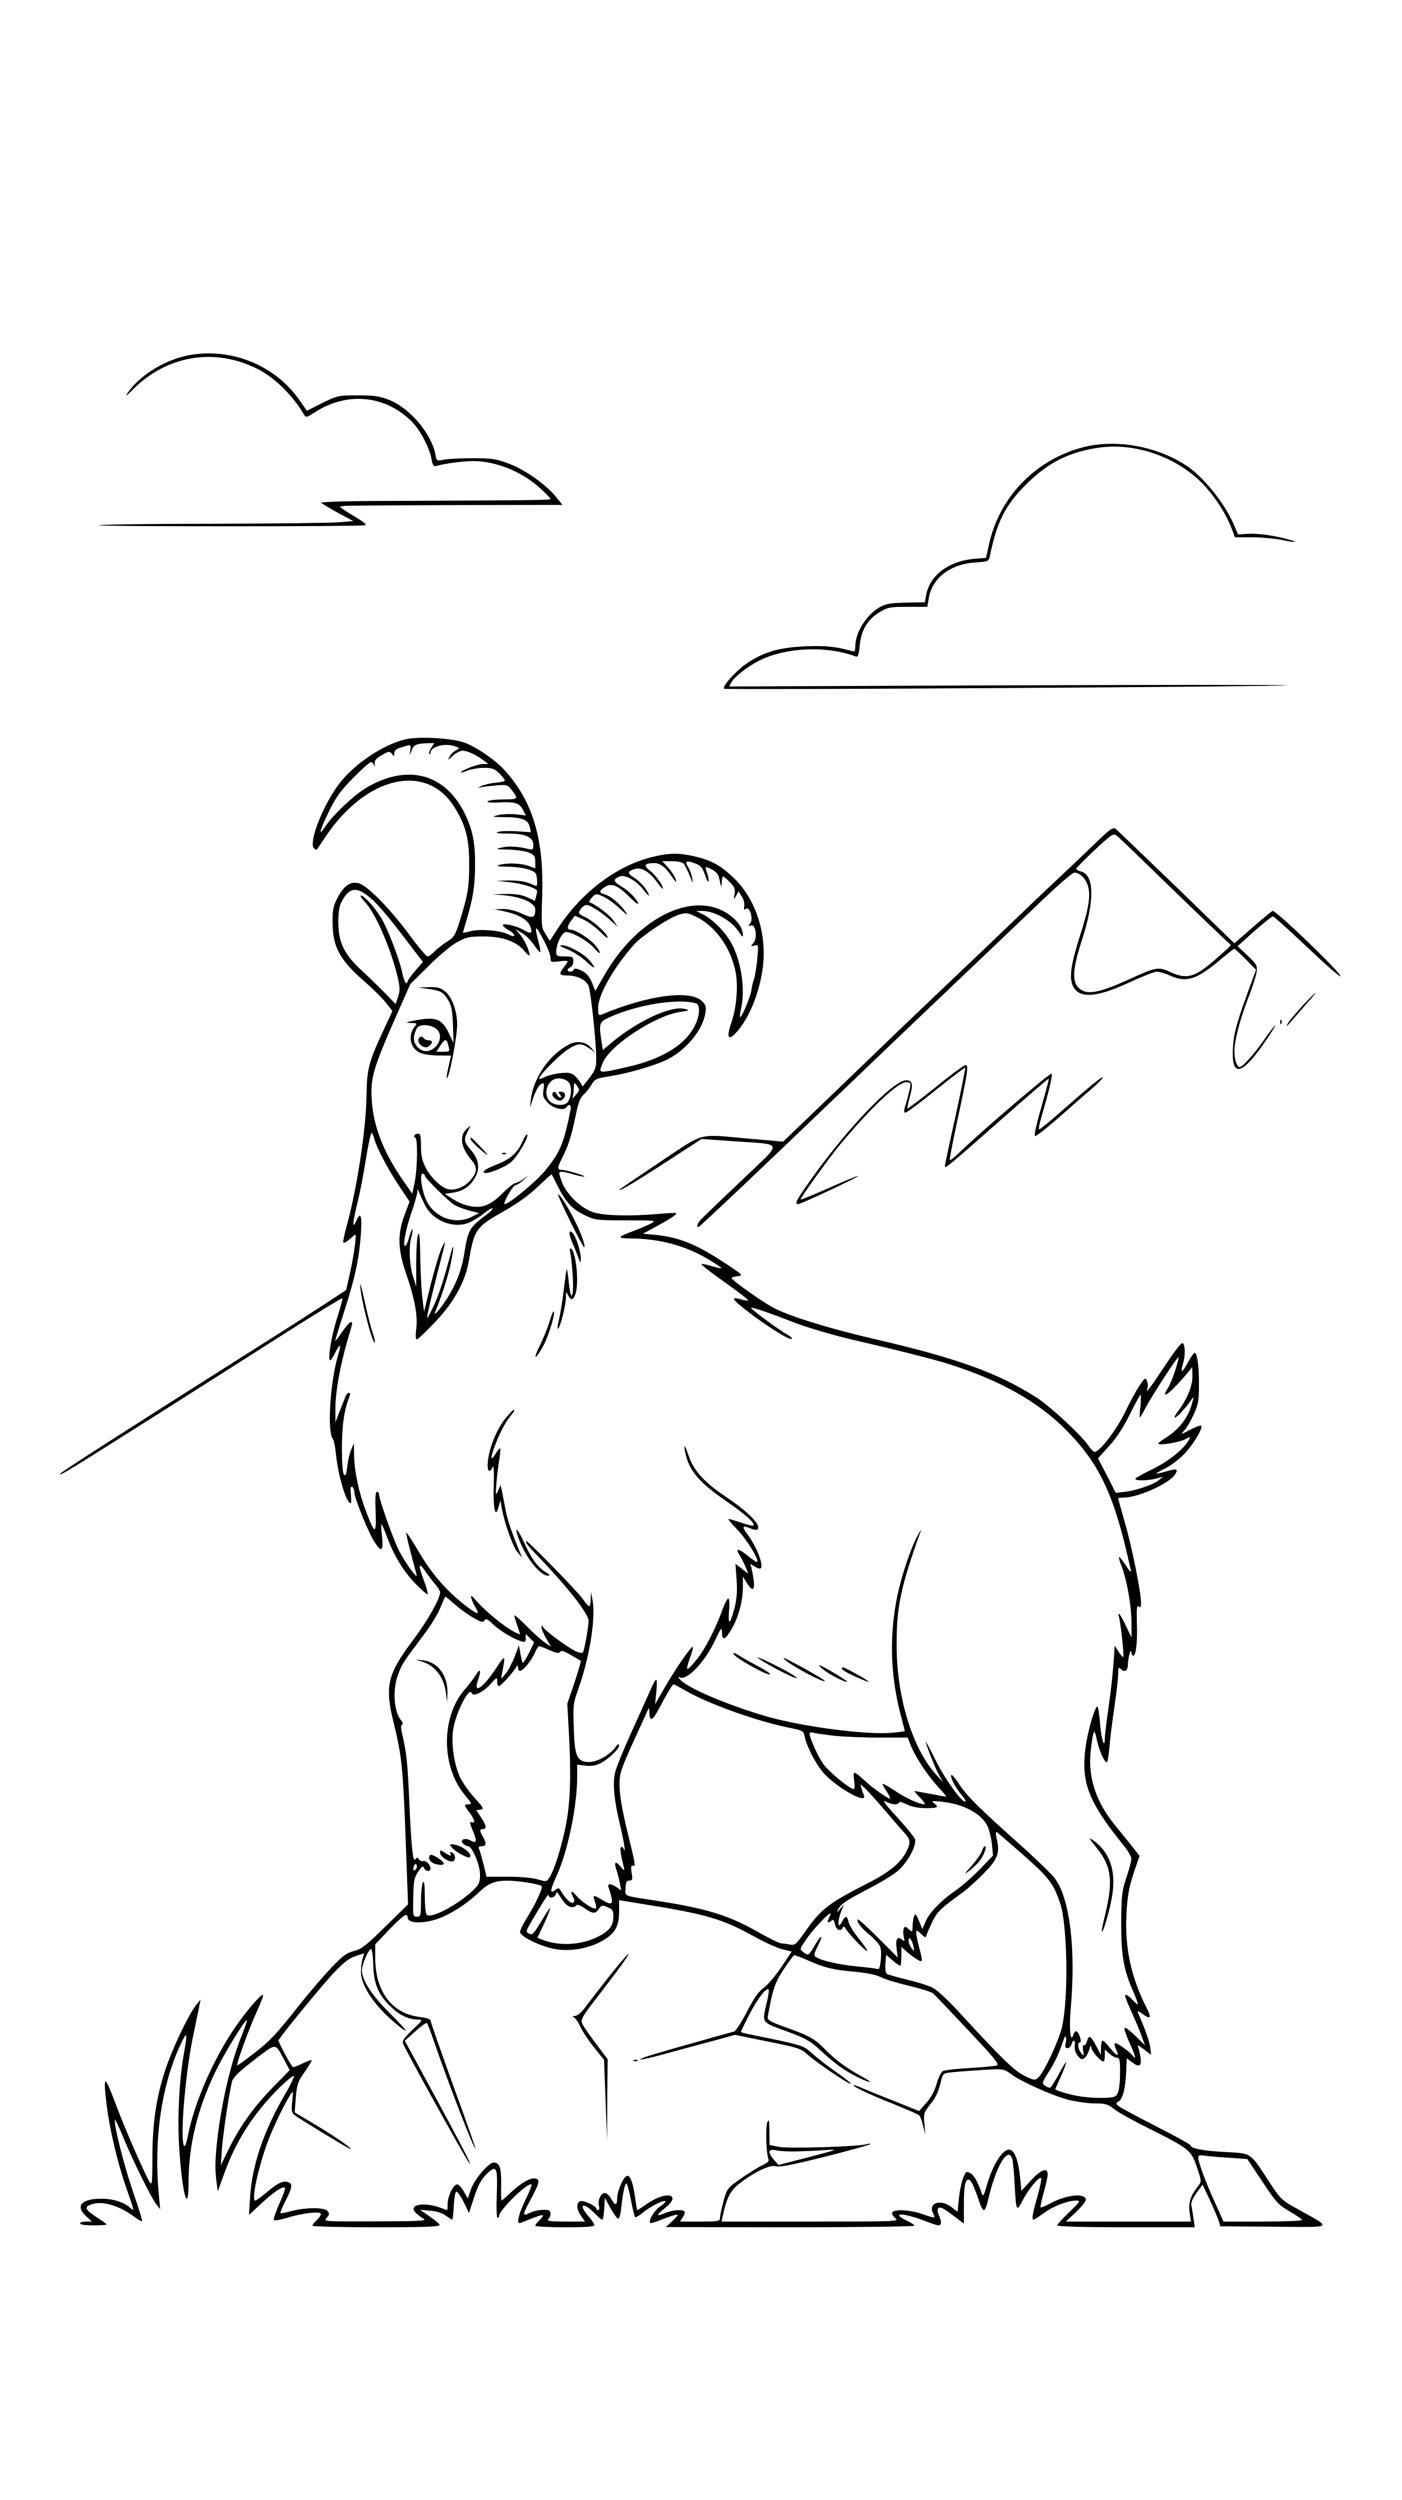 <?xml version="1.0" standalone="no"?>
<!DOCTYPE svg PUBLIC "-//W3C//DTD SVG 20010904//EN"
 "http://www.w3.org/TR/2001/REC-SVG-20010904/DTD/svg10.dtd">
<svg version="1.0" xmlns="http://www.w3.org/2000/svg"
 width="736pt" height="1312pt" viewBox="0 0 736 1312"
 preserveAspectRatio="xMidYMid meet">

<g transform="translate(0,1312) scale(0.1,-0.1)"
fill="#000000" stroke="none">
<path d="M1011 11259 c-134 -20 -275 -104 -343 -204 -13 -19 -3 -12 28 19 179
181 430 223 655 110 90 -45 185 -138 245 -240 10 -17 14 -16 60 14 166 106
363 88 501 -46 47 -45 99 -143 109 -205 5 -28 11 -36 23 -33 45 13 141 26 195
26 120 0 257 -56 351 -142 30 -27 55 -53 55 -57 0 -6 -97 -7 -814 -10 -245 0
-396 -5 -390 -10 5 -5 45 -29 89 -53 l80 -43 -75 -6 c-41 -4 -342 -7 -667 -8
-326 0 -593 -4 -593 -8 0 -7 1343 -7 1395 0 14 2 -4 17 -60 50 -44 26 -75 48
-70 48 6 1 17 3 25 4 8 1 269 3 579 4 l564 1 -35 43 c-54 66 -164 143 -248
174 -66 25 -89 28 -190 28 -63 0 -131 -3 -151 -8 -36 -7 -37 -7 -43 27 -21
110 -134 244 -243 287 -48 19 -77 24 -164 24 -104 0 -107 -1 -187 -40 l-81
-41 -37 53 c-124 180 -345 274 -563 242z"/>
<path d="M5680 10771 c-245 -66 -432 -259 -487 -504 l-17 -75 -63 -5 c-136
-13 -234 -88 -252 -195 l-6 -33 -100 -2 c-85 -2 -106 -6 -140 -26 -69 -41
-125 -132 -125 -204 0 -26 -3 -29 -22 -23 -79 22 -133 28 -236 24 -141 -6
-224 -30 -313 -91 -56 -38 -129 -120 -118 -132 7 -7 2948 11 2955 18 4 3 -654
3 -1461 0 l-1467 -6 11 21 c15 29 87 85 147 115 140 70 356 79 507 21 11 -4
15 9 20 55 7 81 39 137 101 176 47 28 55 30 152 30 l102 0 7 41 c16 109 114
185 247 192 64 4 68 6 74 31 36 179 81 269 188 376 116 116 226 172 382 195
197 29 420 -51 557 -199 61 -66 115 -152 142 -223 l18 -48 91 0 c50 0 120 -7
156 -14 74 -16 93 -13 29 4 -72 20 -162 32 -212 28 l-48 -3 -21 50 c-48 111
-154 245 -244 307 -158 107 -378 146 -554 99z"/>
<path d="M2126 9239 c-115 -28 -262 -126 -341 -227 -86 -109 -167 -314 -137
-344 6 -6 13 -10 15 -7 2 2 23 33 47 69 212 316 527 389 674 156 59 -92 79
-166 79 -296 1 -120 -7 -170 -50 -306 -23 -72 -29 -83 -67 -107 -23 -14 -52
-38 -66 -52 -13 -14 -29 -25 -35 -25 -7 0 -48 48 -91 107 -104 142 -228 268
-273 278 -44 9 -77 -15 -111 -81 -21 -41 -25 -62 -24 -129 1 -126 39 -195 167
-306 43 -37 94 -88 113 -112 l34 -44 -44 -94 c-82 -176 -90 -209 -92 -354 -3
-174 -50 -485 -105 -683 -11 -40 -19 -78 -17 -83 2 -6 16 1 31 15 16 14 30 26
32 26 8 0 -7 -108 -27 -198 l-21 -93 -96 -63 c-53 -35 -215 -139 -361 -231
-731 -463 -1051 -668 -1046 -672 6 -7 47 19 586 360 234 149 530 337 659 419
129 81 236 146 238 144 3 -2 -10 -48 -27 -103 -30 -90 -51 -223 -37 -223 4 0
16 18 27 41 27 52 33 46 15 -13 -42 -139 -58 -402 -28 -440 6 -7 13 -44 17
-83 11 -110 54 -255 77 -255 3 0 4 21 1 46 -3 34 -2 45 7 40 6 -4 11 -16 11
-27 0 -31 76 -219 109 -267 35 -53 45 -42 36 39 -4 32 -5 59 -2 59 2 0 14 -28
27 -62 35 -98 88 -186 152 -251 32 -33 61 -58 63 -55 3 3 -6 35 -20 73 -31 82
-28 101 7 49 15 -22 38 -52 52 -68 14 -16 26 -35 26 -43 0 -34 -64 -148 -143
-253 -133 -177 -148 -240 -101 -430 47 -194 50 -228 70 -790 l6 -165 -119
-117 c-101 -99 -125 -118 -165 -128 -39 -10 -60 -26 -120 -89 -40 -42 -114
-128 -163 -190 -125 -159 -159 -195 -247 -262 -42 -33 -79 -59 -82 -59 -9 0
62 196 104 286 21 46 35 84 30 84 -16 0 -104 -106 -162 -195 -109 -167 -200
-381 -231 -542 -6 -34 -15 -59 -19 -57 -25 16 2 364 44 569 17 83 33 161 36
175 l5 25 -23 -28 c-41 -51 -129 -237 -164 -346 -47 -145 -66 -279 -66 -457 0
-126 -2 -146 -13 -129 -22 33 -132 283 -177 405 -63 167 -70 167 -50 0 15
-122 56 -295 96 -413 52 -150 51 -145 28 -125 -34 30 -91 48 -151 48 -105 0
-139 -38 -83 -90 l32 -30 -31 0 c-17 0 -31 -4 -31 -10 0 -6 30 -10 70 -10 39
0 70 2 70 5 0 2 -25 20 -56 40 -60 39 -64 54 -18 67 57 17 143 -10 222 -69 18
-14 35 -23 38 -21 2 3 -18 69 -46 149 -48 139 -104 361 -97 382 1 5 20 -32 41
-84 50 -123 151 -327 177 -359 l20 -25 -8 85 c-26 282 15 564 112 773 38 82
41 76 20 -43 -24 -139 -34 -324 -25 -480 14 -245 50 -382 50 -188 0 187 47
380 140 573 46 96 159 280 166 272 2 -2 -8 -33 -22 -68 -57 -138 -102 -323
-129 -522 -16 -129 -18 -189 -8 -262 l6 -47 33 91 c62 174 155 319 292 455 38
37 72 64 75 60 2 -5 -20 -52 -51 -104 -108 -186 -169 -366 -179 -530 l-6 -95
65 60 c68 63 114 93 124 82 3 -3 -10 -41 -30 -84 -19 -43 -32 -81 -28 -85 4
-4 34 1 67 11 76 24 171 36 178 23 4 -5 -5 -20 -18 -32 -14 -13 -25 -27 -25
-32 0 -4 151 -8 336 -8 264 0 335 3 332 13 -3 6 -27 27 -54 45 l-49 34 53 -5
c33 -2 64 -12 82 -26 16 -11 31 -21 34 -21 3 0 6 32 8 72 2 39 8 73 13 75 6 2
23 -23 39 -54 l28 -58 27 83 c20 60 37 93 63 119 55 54 61 42 56 -103 -3 -68
-1 -124 4 -124 4 0 8 4 8 9 0 31 150 178 170 166 4 -2 -11 -39 -32 -82 -38
-79 -49 -130 -25 -120 96 39 117 45 117 38 0 -4 -9 -16 -20 -26 -11 -10 -20
-22 -20 -27 0 -4 70 -8 155 -8 108 0 155 3 155 11 0 6 -13 27 -30 46 -59 67
-28 79 34 14 17 -17 33 -31 37 -31 5 0 9 26 11 58 l3 57 30 -55 c17 -30 35
-55 40 -55 6 0 13 25 16 55 9 81 19 130 27 130 4 0 15 -39 24 -86 9 -47 19
-88 22 -91 3 -3 19 7 37 21 39 33 107 68 121 64 6 -2 -6 -15 -26 -28 -32 -22
-64 -76 -52 -88 3 -2 35 8 71 23 37 14 69 24 72 21 3 -2 -10 -18 -29 -35 l-33
-30 653 -1 c358 0 652 4 652 8 0 5 -18 17 -40 27 -22 10 -40 22 -40 27 0 13
63 -1 134 -28 33 -13 66 -24 73 -24 16 0 17 21 1 55 -7 17 -8 29 -2 35 10 10
25 2 104 -58 l30 -23 0 93 c0 105 6 138 25 138 12 0 27 -30 58 -122 6 -20 17
-38 22 -38 6 -1 16 25 23 57 40 174 105 283 126 211 4 -13 9 -68 12 -123 8
-153 10 -157 42 -95 31 60 87 128 97 118 4 -3 -5 -47 -19 -97 -26 -90 -31
-121 -20 -121 4 0 27 15 53 34 50 37 125 66 169 66 26 0 24 -3 -35 -61 -35
-33 -63 -64 -63 -69 0 -6 139 -10 361 -10 l361 0 -7 48 c-3 26 -9 56 -11 67
-3 13 7 37 27 65 l32 44 40 -85 c21 -46 42 -95 46 -109 l7 -25 280 -2 c321 -3
310 -10 136 87 -96 53 -98 55 -162 153 -100 152 -87 144 -226 152 -118 6 -184
19 -184 35 0 4 -80 49 -177 98 -98 50 -187 98 -198 106 -19 15 -19 17 -3 26
22 14 36 67 40 156 l3 71 24 -18 c39 -31 54 -25 49 18 -3 21 -9 47 -13 57 -7
16 -1 14 30 -10 l38 -29 -5 41 c-5 33 -25 90 -65 183 -4 8 8 4 25 -9 41 -31
48 -22 23 28 -83 162 -116 316 -108 492 6 110 15 156 53 262 l16 47 -33 43
c-19 24 -59 73 -89 110 -104 124 -148 254 -135 391 4 38 10 80 14 95 6 22 9
17 20 -34 13 -57 39 -114 52 -114 3 0 9 35 13 78 3 42 15 138 26 212 11 74 20
153 20 175 0 30 3 36 12 27 22 -22 38 -13 39 21 1 37 16 92 18 65 1 -10 5 -18
10 -18 15 0 23 75 19 177 -2 72 0 89 10 81 9 -8 12 -3 12 20 0 54 -48 295 -85
421 -19 67 -35 124 -35 127 0 2 13 4 29 4 77 0 240 74 270 122 18 29 9 32 -48
15 -28 -8 -51 -13 -51 -11 0 2 22 15 49 28 27 14 70 46 95 72 46 45 103 140
92 151 -3 4 -29 -6 -58 -21 -51 -27 -52 -27 -31 -4 12 13 34 50 49 83 24 52
28 73 28 155 1 98 -9 170 -23 170 -4 0 -20 -23 -35 -51 -31 -56 -41 -60 -26
-8 12 42 13 89 1 108 -6 10 -33 -23 -96 -118 -81 -122 -105 -153 -91 -116 3 8
2 25 -3 37 -7 20 -10 18 -38 -23 -17 -24 -51 -87 -76 -139 -44 -92 -134 -210
-160 -210 -7 0 -23 16 -35 35 -39 56 -196 201 -269 249 -201 129 -419 208
-848 307 -250 58 -463 124 -543 170 -65 36 -211 141 -212 151 0 4 15 8 32 10
31 3 29 6 -67 69 -150 99 -239 135 -365 148 l-65 6 70 38 c75 40 111 65 104
70 -2 2 -42 0 -89 -4 -148 -13 -282 -10 -341 7 -68 20 -148 97 -172 167 -15
44 -15 47 2 47 10 0 40 -7 66 -15 27 -8 51 -12 53 -10 5 5 -97 35 -120 35 -23
0 -23 12 3 62 32 63 48 114 70 218 14 72 25 100 43 115 12 11 31 34 41 52 17
29 25 33 89 43 98 15 237 55 304 87 101 48 191 156 205 246 5 32 2 43 -17 62
-62 62 -285 32 -528 -70 -16 -6 -18 -1 -18 36 0 68 82 212 189 332 43 48 184
141 237 157 37 11 45 10 93 -14 98 -50 176 -159 202 -284 15 -75 6 -190 -22
-270 -28 -82 -15 -99 33 -43 63 74 112 195 131 323 26 181 -33 367 -152 481
-67 64 -117 92 -203 112 -85 20 -140 19 -232 -5 -180 -46 -361 -182 -481 -363
l-49 -75 -23 37 c-21 34 -22 43 -17 191 11 300 -47 500 -193 663 -47 54 -146
123 -211 148 -65 25 -247 36 -316 18z m138 -44 c-9 -14 -14 -28 -10 -32 3 -3
6 -1 6 5 0 35 79 55 135 33 19 -8 19 -8 -2 -20 -13 -6 -28 -21 -34 -34 -10
-19 -8 -19 18 6 16 15 39 27 52 27 24 0 73 -23 110 -51 l24 -19 -29 0 c-28 0
-114 -34 -114 -44 0 -3 16 2 35 10 19 7 57 14 85 14 44 0 56 -5 81 -29 16 -16
29 -33 29 -38 0 -4 -21 -9 -46 -11 -26 -2 -61 -10 -78 -18 -17 -8 -22 -12 -11
-8 11 3 49 8 84 11 59 6 65 4 83 -18 42 -54 42 -54 -38 -55 -41 0 -78 -4 -84
-10 -6 -5 16 -8 56 -6 87 5 111 -2 129 -38 l16 -30 -53 6 c-29 3 -71 1 -93 -4
-37 -9 -34 -10 40 -11 89 -1 119 -14 127 -55 l5 -24 -76 5 c-42 3 -86 1 -98
-4 -15 -5 3 -8 56 -8 90 0 131 -19 131 -61 0 -22 -4 -25 -22 -21 -58 15 -106
17 -143 9 -38 -9 -36 -10 33 -11 40 -1 88 -8 107 -15 30 -13 35 -20 35 -49 l0
-35 -37 14 c-42 14 -114 16 -153 4 -18 -6 -5 -8 46 -9 72 -1 133 -16 146 -35
8 -11 11 -66 4 -66 -2 0 -20 7 -39 15 -22 9 -64 14 -104 14 l-68 -2 70 -7 c70
-8 145 -32 145 -47 0 -4 -3 -18 -6 -30 l-6 -21 -41 19 c-30 13 -63 18 -112 17
l-70 -1 71 -7 c87 -9 154 -41 154 -73 0 -46 -13 -49 -71 -22 -34 16 -70 24
-99 24 l-45 -1 56 -12 c73 -16 121 -45 133 -79 13 -37 4 -41 -35 -18 -38 22
-109 38 -109 25 0 -5 14 -17 30 -26 41 -23 39 -43 -2 -22 -41 21 -151 30 -200
16 -21 -6 -38 -9 -38 -7 0 1 9 31 19 66 34 112 45 181 45 289 1 119 -14 189
-56 274 -105 208 -301 258 -516 131 -63 -38 -171 -139 -210 -197 -43 -65 -37
-34 13 69 39 80 62 112 129 180 45 46 87 83 93 83 6 0 14 -8 17 -17 3 -11 4
-8 3 7 -2 19 7 29 38 47 37 21 41 21 53 6 11 -15 12 -15 12 4 0 14 10 23 39
31 50 16 49 16 45 -15 l-4 -28 11 27 c11 29 24 35 82 37 l37 1 -16 -25z m1326
-609 c6 -8 20 -36 31 -63 17 -42 19 -44 13 -13 -3 19 -13 46 -21 58 -20 32
-11 38 34 21 32 -12 41 -22 55 -64 10 -28 17 -41 18 -28 0 12 -4 33 -10 47
-11 30 -9 31 30 11 16 -9 32 -25 34 -38 3 -12 7 -31 9 -42 3 -12 5 -7 6 13 0
17 4 32 7 32 4 0 20 -14 36 -31 25 -25 29 -37 24 -63 -5 -30 -5 -30 8 -8 l13
24 17 -27 c10 -15 16 -38 13 -51 -3 -19 -1 -22 8 -14 20 17 42 -55 23 -77 -11
-14 -11 -16 4 -10 25 9 36 -67 13 -93 -16 -18 -16 -18 5 -13 22 6 22 5 15 -73
-4 -43 -12 -90 -17 -104 -6 -14 -11 -38 -13 -55 -3 -31 -53 -151 -60 -143 -2
2 0 21 5 43 23 97 3 240 -46 336 -30 60 -96 129 -150 158 l-39 20 30 0 c68 0
159 -53 196 -113 13 -22 19 -26 19 -13 0 57 -76 127 -161 147 -184 44 -416
-101 -562 -351 l-52 -90 -18 45 c-14 33 -29 49 -55 62 -25 12 -37 13 -40 5 -4
-13 -32 -15 -32 -2 0 5 7 11 15 15 8 3 15 17 15 31 0 23 -4 25 -45 25 -41 0
-45 2 -45 25 0 37 26 94 46 102 24 9 117 -42 154 -84 34 -39 41 -30 8 12 -26
34 -105 85 -130 85 -23 0 -23 18 1 49 l19 25 44 -20 c23 -10 62 -39 86 -62 23
-24 42 -39 42 -33 0 19 -75 87 -117 107 -38 18 -39 20 -25 42 8 12 22 22 31
22 20 0 83 -41 130 -84 l34 -31 -23 34 c-20 29 -91 83 -123 94 -7 2 -2 13 10
26 20 21 22 22 57 7 19 -8 59 -36 88 -63 42 -39 48 -42 30 -16 -29 41 -77 81
-108 89 -31 8 -30 18 2 39 34 22 67 9 128 -52 25 -25 46 -42 46 -38 0 19 -46
68 -86 91 -45 27 -48 39 -10 54 29 11 90 -24 128 -75 17 -22 28 -32 24 -21 -9
28 -48 72 -78 90 -35 22 -35 32 1 44 37 13 78 -11 121 -69 16 -23 30 -38 30
-33 0 19 -40 73 -69 95 -35 26 -27 39 25 39 30 0 61 -24 97 -80 10 -13 17 -21
17 -17 0 15 -22 52 -48 80 l-26 27 51 0 c32 0 55 -5 63 -14z m-1664 -164 c45
-33 95 -90 211 -242 l83 -109 -40 -46 c-22 -26 -40 -50 -40 -56 0 -5 -4 -9 -8
-9 -5 0 -15 26 -21 58 -16 72 -74 223 -108 281 -32 54 -91 121 -108 121 -7 0
4 -17 23 -37 53 -56 131 -236 167 -381 15 -63 16 -79 5 -113 l-13 -39 -56 58
c-31 31 -87 86 -124 120 -91 84 -121 147 -121 252 0 51 5 85 17 107 38 71 71
80 133 35z m933 -246 c17 -32 31 -69 31 -83 0 -23 2 -24 45 -19 25 4 45 4 45
0 0 -3 -9 -17 -20 -31 -28 -36 -25 -43 20 -43 51 0 98 -24 110 -55 12 -31 40
-298 40 -377 0 -60 -2 -64 -69 -148 -2 -3 -6 1 -9 9 -3 8 -16 26 -29 39 -21
21 -32 24 -76 20 -29 -2 -67 -12 -85 -20 -17 -9 -32 -13 -32 -9 0 16 103 121
147 150 55 37 74 38 116 9 l32 -22 -24 27 c-27 30 -75 36 -114 15 -106 -56
-187 -175 -201 -293 -3 -28 -3 -41 0 -30 14 56 38 106 54 115 16 9 18 6 13
-30 -5 -34 -1 -43 25 -70 31 -30 84 -41 97 -20 11 19 25 10 21 -12 -37 -181
-53 -221 -130 -317 -45 -57 -193 -181 -217 -181 -5 0 3 22 19 50 15 27 32 50
39 50 7 0 25 12 40 26 l28 26 -29 -21 c-16 -12 -35 -21 -42 -21 -7 0 -37 -24
-67 -54 -64 -64 -108 -80 -176 -65 -25 5 -64 22 -86 37 l-40 26 41 6 c51 7 89
31 114 73 31 50 26 98 -15 147 -40 47 -42 58 -19 103 17 32 17 32 -4 14 -42
-38 -34 -97 21 -163 35 -41 34 -65 -4 -109 -32 -36 -77 -54 -115 -47 -36 7
-93 61 -119 113 -19 37 -25 64 -25 114 0 50 -3 65 -14 65 -8 0 -18 -4 -21 -10
-3 -5 -1 -10 4 -10 15 0 13 -160 -2 -235 l-13 -60 -45 65 c-115 164 -169 313
-169 470 0 84 22 152 117 368 l87 197 96 95 c55 55 118 108 150 125 49 27 65
30 140 30 100 0 175 -28 215 -79 14 -17 25 -25 25 -18 0 22 -30 86 -53 111
l-22 24 34 -19 c18 -10 47 -38 63 -62 16 -24 32 -42 34 -40 2 2 0 20 -5 39
-29 110 -23 114 28 15z m794 -322 c23 -7 22 -57 -2 -110 -47 -104 -170 -181
-353 -223 -163 -37 -158 -38 -133 22 38 92 279 249 407 266 48 7 50 8 25 15
-72 21 -252 -63 -392 -181 l-40 -34 -7 43 c-15 95 -12 104 36 126 141 67 364
104 459 76z m-668 -414 c19 -21 16 -79 -6 -106 -13 -16 -52 -18 -79 -4 -57 31
-32 130 33 130 21 0 41 -8 52 -20z m55 -41 c0 -4 -9 -17 -21 -30 -11 -13 -18
-19 -14 -12 3 7 6 29 7 49 1 33 3 35 15 18 7 -10 13 -21 13 -25z m-1075 -256
c11 -45 73 -162 131 -249 l54 -81 -26 -69 c-38 -101 -36 -181 8 -309 45 -130
62 -221 53 -290 -4 -33 -3 -55 3 -55 5 0 48 40 95 90 99 103 159 212 178 320
28 167 38 181 181 261 77 44 135 86 182 131 39 37 71 66 72 65 1 -1 15 -29 32
-63 43 -85 74 -119 140 -151 55 -27 62 -28 219 -28 158 0 161 0 130 -17 -18
-9 -59 -27 -92 -39 -85 -31 -88 -39 -15 -39 152 -1 290 -38 411 -111 38 -23
68 -43 66 -45 -2 -2 -26 3 -52 11 -27 8 -51 13 -53 10 -2 -2 30 -27 70 -57
133 -95 179 -130 175 -134 -2 -2 -18 1 -37 6 -46 13 -49 6 -10 -27 98 -83 265
-192 277 -180 3 4 -9 14 -27 24 -43 24 -192 134 -187 139 4 5 111 -32 207 -70
73 -30 227 -75 340 -101 192 -44 403 -97 480 -121 276 -86 476 -198 625 -348
180 -180 257 -348 341 -736 4 -17 -4 -10 -26 24 -17 26 -33 46 -35 44 -3 -2 4
-27 15 -54 27 -73 50 -205 50 -293 l0 -76 -30 63 c-16 34 -32 62 -36 62 -3 0
-3 -7 0 -16 8 -22 28 -205 23 -210 -3 -3 -14 10 -25 27 l-20 32 -7 -99 c-4
-54 -15 -157 -26 -228 -10 -71 -19 -143 -19 -160 -1 -63 -20 0 -26 88 -4 48
-10 83 -15 79 -17 -17 -51 -140 -61 -220 -23 -179 18 -283 196 -503 25 -30 45
-64 45 -75 1 -11 -11 -56 -26 -100 -24 -72 -26 -95 -27 -235 -1 -171 13 -252
65 -367 15 -35 25 -63 22 -63 -3 0 -16 11 -29 25 -13 14 -28 25 -33 25 -10 0
-4 -16 50 -137 12 -27 28 -66 35 -88 l15 -40 -50 49 c-28 28 -54 47 -57 43 -4
-4 7 -38 25 -77 33 -74 38 -95 18 -70 -20 25 -88 72 -94 66 -4 -3 -1 -18 6
-32 19 -41 6 -39 -30 5 -18 23 -36 41 -41 41 -4 0 -8 -17 -8 -37 l-1 -38 -25
48 c-28 53 -39 58 -48 22 -4 -14 -11 -23 -16 -20 -6 4 -7 -7 -4 -27 5 -31 5
-32 -10 -14 -18 22 -21 56 -7 56 6 0 6 12 0 30 -13 36 -25 38 -35 8 -15 -44
-22 39 -13 141 28 311 -5 579 -84 683 -18 23 -100 103 -182 176 -218 195 -281
257 -322 321 -20 31 -38 50 -40 44 -5 -14 28 -75 60 -110 11 -13 18 -25 15
-28 -13 -13 -107 116 -155 214 -29 58 -53 103 -53 99 0 -14 51 -142 71 -177
l21 -36 -37 40 c-124 136 -207 404 -208 675 -1 206 21 310 127 605 4 11 -4 0
-17 -25 -37 -68 -84 -210 -107 -319 -41 -202 -36 -407 15 -609 14 -53 25 -97
25 -98 0 -1 -28 -5 -62 -8 -130 -14 -470 30 -663 85 -209 61 -420 151 -457
196 -9 11 -9 14 -1 10 37 -22 133 78 189 198 30 63 33 67 34 38 0 -40 13 -42
37 -5 44 63 73 161 73 242 l0 55 20 -32 c30 -49 44 -43 36 17 -4 28 -10 58
-13 68 -7 16 -6 16 19 0 16 -10 29 -14 33 -8 13 21 -25 116 -72 178 -29 39
-26 47 11 32 37 -14 46 -13 46 5 0 27 -69 92 -171 160 -112 75 -168 137 -194
215 -19 57 -28 65 -18 18 19 -96 73 -159 220 -260 98 -67 155 -119 136 -125
-5 -2 -35 6 -68 17 -32 11 -60 19 -61 17 -2 -2 20 -28 49 -58 48 -50 113 -156
102 -167 -2 -3 -25 12 -50 33 -49 40 -68 41 -42 2 8 -13 22 -40 31 -61 l15
-36 -34 26 -34 26 6 -84 c4 -61 1 -100 -11 -148 -23 -88 -35 -95 -29 -16 4 38
2 66 -4 66 -5 0 -17 -24 -28 -52 -36 -102 -93 -213 -135 -265 -23 -29 -46 -53
-51 -53 -5 0 1 25 12 56 12 30 19 58 16 60 -7 7 -93 -118 -149 -216 l-49 -85
7 70 c7 80 0 78 -38 -10 -15 -33 -58 -130 -97 -215 -38 -85 -75 -175 -81 -200
-15 -57 -7 -145 25 -278 22 -92 32 -159 18 -124 -2 6 -8 10 -13 7 -7 -4 -1
-42 16 -110 4 -15 -1 -13 -20 10 -27 32 -35 20 -17 -27 4 -13 11 -40 15 -62
l7 -38 -23 16 c-31 22 -52 21 -43 -1 4 -10 11 -33 15 -50 9 -40 -4 -43 -52
-13 -44 27 -48 25 -35 -10 6 -16 8 -32 5 -36 -10 -9 -73 32 -103 67 -25 31
-34 24 -15 -11 7 -13 7 -21 -2 -26 -11 -7 -40 21 -64 62 -10 16 -13 17 -28 5
-31 -26 -29 -1 7 76 57 124 107 363 107 516 l0 65 43 -5 c30 -4 55 0 78 12 44
22 99 75 99 94 -1 11 -8 7 -21 -12 -33 -43 -101 -79 -146 -75 -55 4 -67 35
-71 184 -4 111 -2 127 22 193 60 167 94 374 77 471 l-8 45 -2 -37 c0 -21 -4
-38 -8 -38 -5 0 -19 17 -33 37 -23 35 -285 303 -295 303 -13 0 2 -19 83 -103
139 -146 242 -279 242 -314 0 -31 -23 -159 -30 -166 -4 -5 -23 -1 -41 8 -51
26 -169 115 -170 128 0 8 -2 8 -6 -1 -2 -7 8 -33 23 -59 l27 -46 -34 23 c-19
13 -62 52 -96 87 -35 35 -63 59 -63 54 0 -5 7 -28 15 -51 8 -23 15 -44 15 -47
0 -2 -15 4 -32 13 -48 24 -149 107 -192 156 -31 36 -37 39 -31 18 4 -14 14
-36 22 -48 26 -42 6 -36 -61 17 -97 77 -171 163 -239 279 -33 56 -62 100 -64
98 -3 -3 18 -89 54 -221 9 -32 -62 65 -94 130 -30 59 -103 267 -103 292 0 7
-5 13 -11 13 -8 0 -10 -32 -7 -106 4 -121 -3 -121 -51 5 -36 94 -61 210 -62
293 l-1 63 -15 -35 c-8 -19 -17 -59 -20 -88 -4 -39 -9 -50 -17 -42 -7 7 -11
60 -11 143 1 122 11 194 41 272 8 21 -12 19 -21 -2 -4 -10 -18 -45 -31 -78
l-23 -60 0 72 c-1 81 24 224 63 357 30 102 29 96 16 96 -5 0 -25 -24 -45 -52
-19 -29 -35 -49 -35 -45 0 4 22 76 49 160 56 174 77 273 86 405 6 93 -2 114
-24 66 -22 -50 -21 -17 3 82 14 54 35 163 47 241 13 78 26 140 30 137 4 -2 10
-16 14 -31z m265 -193 c0 -12 119 -131 154 -153 13 -9 48 -22 77 -30 l54 -14
-35 -18 c-87 -46 -197 -8 -241 83 -25 51 -38 142 -20 142 6 0 11 -5 11 -10z
m1 -155 c40 -82 150 -126 232 -92 20 9 55 30 77 48 22 18 43 30 46 27 3 -4
-19 -25 -50 -47 -67 -50 -80 -74 -95 -168 -14 -93 -34 -153 -76 -228 -35 -63
-95 -137 -80 -100 36 90 59 162 76 230 19 80 26 151 8 85 -41 -151 -62 -217
-90 -279 -18 -39 -34 -70 -36 -68 -4 4 22 114 64 277 35 132 36 141 13 92 -12
-23 -37 -109 -58 -190 l-36 -147 -10 85 c-5 47 -9 142 -10 212 -1 89 -4 122
-11 110 -5 -9 -10 -75 -10 -146 l0 -129 -17 54 c-19 61 -23 157 -8 208 5 19 8
37 5 39 -2 3 -10 -16 -17 -42 -7 -25 -16 -46 -21 -46 -14 0 3 89 34 179 16 46
29 94 30 105 0 19 1 18 10 -4 6 -14 19 -43 30 -65z m3939 -866 c-11 -35 -29
-79 -40 -96 -43 -70 20 -20 109 87 l20 25 1 -49 c0 -51 -29 -122 -76 -183 -14
-18 -21 -33 -16 -33 10 0 55 48 84 90 17 24 17 23 4 -22 -21 -73 -68 -132
-143 -179 -18 -11 -33 -23 -33 -26 0 -11 109 6 140 22 30 16 31 16 21 -3 -25
-46 -106 -112 -191 -153 -50 -24 -90 -47 -90 -51 0 -11 69 -10 110 2 l35 9
-23 -19 c-28 -23 -130 -57 -186 -61 l-39 -4 -46 91 -47 90 59 65 c39 43 75 98
109 167 28 56 53 102 56 102 2 0 2 -27 -1 -60 -4 -33 -5 -60 -3 -60 2 0 16 24
31 53 33 63 167 269 172 264 2 -2 -6 -33 -17 -68z m-3782 -1230 c26 -23 69
-54 97 -70 42 -24 51 -26 58 -14 7 12 15 9 45 -20 37 -35 107 -77 150 -90 18
-5 22 -3 22 17 l0 22 22 -22 22 -22 -27 -56 c-16 -31 -30 -54 -33 -52 -2 3 -8
25 -12 49 l-8 44 -22 -60 c-13 -33 -34 -73 -48 -90 -24 -29 -25 -30 -20 -5 22
111 21 111 -34 28 -66 -100 -117 -132 -91 -57 18 52 13 67 -10 29 -12 -19 -37
-52 -56 -74 -128 -142 -129 -407 -2 -558 35 -42 38 -48 20 -48 -27 0 -26 -4 4
-44 28 -37 32 -58 10 -50 -11 4 -9 -6 7 -45 24 -56 21 -69 -12 -51 -29 16 -57
5 -40 -15 7 -8 19 -15 27 -15 22 0 63 -98 63 -150 0 -40 -5 -51 -37 -82 -85
-80 -227 -153 -244 -126 -5 7 -9 51 -9 98 0 59 -3 80 -10 70 -5 -8 -10 -52
-10 -97 0 -76 -2 -83 -20 -83 -23 0 -23 1 -20 118 1 70 6 90 26 119 19 28 25
32 30 19 7 -19 34 -22 34 -3 -1 20 -24 44 -39 39 -7 -2 -17 2 -22 9 -7 12 -10
12 -18 1 -13 -21 -21 51 -32 293 -9 210 -14 263 -38 365 -7 30 -7 46 0 49 6 2
4 10 -4 20 -39 43 -48 162 -17 243 21 55 24 61 132 204 38 49 78 115 90 147
13 31 24 57 26 57 2 0 25 -19 50 -41z m497 -240 c36 -16 49 -18 55 -9 6 9 20
5 56 -16 27 -15 51 -29 53 -31 2 -1 -13 -53 -33 -114 l-38 -111 7 -126 c14
-236 10 -388 -14 -510 -22 -113 -61 -238 -88 -278 -13 -21 -16 -21 -60 -8 -27
8 -91 14 -158 14 l-111 0 -15 63 c-9 34 -19 70 -23 80 -6 13 -3 17 13 17 24 0
26 15 6 50 -18 32 -18 40 0 40 22 0 18 20 -10 62 l-25 37 22 3 c20 3 18 8 -31
62 -29 32 -64 82 -77 110 -32 70 -47 185 -34 255 18 94 85 221 97 184 7 -20
59 5 98 48 34 38 35 38 35 14 0 -14 4 -25 9 -25 9 0 68 64 88 96 11 17 12 17
12 2 1 -10 5 -18 11 -18 15 0 57 50 76 91 9 22 20 39 24 39 4 0 29 -9 55 -21z
m713 -212 c120 -70 380 -163 554 -197 62 -13 67 -15 72 -44 10 -49 54 -136 93
-184 65 -79 240 -179 218 -124 -4 9 -10 26 -13 37 l-5 20 23 -20 c12 -11 59
-63 104 -115 44 -52 87 -101 94 -109 42 -44 45 -58 22 -106 -30 -61 -89 -111
-206 -170 -206 -105 -244 -135 -327 -253 -48 -68 -54 -73 -81 -68 -16 3 -36 6
-45 6 -9 0 -68 29 -131 65 -147 83 -268 120 -525 159 -180 28 -163 21 -161 66
1 32 5 40 20 40 16 0 18 5 12 40 -5 30 -3 39 6 38 16 -4 15 0 -28 177 -41 169
-51 254 -34 315 6 25 40 106 75 180 34 74 65 142 68 150 3 8 6 1 6 -17 2 -52
16 -46 51 20 42 80 70 127 77 127 2 0 30 -15 61 -33z m777 -237 c50 -5 158
-10 240 -10 l150 0 18 -45 c26 -63 89 -157 144 -216 25 -27 43 -49 40 -49 -3
0 -41 7 -84 15 -43 8 -80 15 -82 15 -3 0 10 -16 29 -35 19 -19 29 -35 23 -35
-27 0 -101 34 -155 71 -33 22 -62 39 -64 36 -2 -2 7 -20 21 -40 13 -21 21 -37
17 -37 -12 0 -89 54 -129 91 -63 58 -67 58 -59 5 4 -27 3 -46 -2 -46 -22 0
-132 92 -161 133 -29 42 -71 136 -71 158 0 6 8 8 18 5 9 -3 58 -10 107 -16z
m324 -360 c12 0 21 5 21 10 0 6 18 1 40 -10 26 -13 59 -20 100 -20 64 0 71 4
43 26 -16 12 -11 13 37 8 117 -12 208 -60 243 -126 10 -21 21 -65 24 -97 l6
-60 -69 -72 c-38 -39 -94 -88 -124 -109 -78 -53 -138 -115 -160 -163 l-18 -42
-18 44 c-15 35 -19 40 -25 25 -4 -11 -8 -34 -8 -53 -1 -33 -1 -34 -21 -16 -18
16 -20 16 -26 1 -3 -9 -3 -28 1 -43 5 -23 4 -25 -9 -14 -25 21 -36 4 -29 -47
l6 -46 -102 102 c-57 57 -105 101 -108 98 -9 -9 18 -46 63 -82 25 -21 50 -49
55 -62 10 -26 1 -124 -11 -117 -4 2 -54 9 -111 14 -98 10 -187 30 -217 50 -11
7 -8 19 13 61 31 62 16 58 -21 -6 -29 -49 -31 -50 -58 -29 -19 14 -18 16 17
67 36 53 127 149 127 134 0 -4 -5 -16 -10 -27 -11 -20 -1 -26 17 -8 7 7 12 1
16 -20 7 -31 31 -42 41 -18 3 8 9 6 17 -8 19 -30 101 -115 111 -115 5 0 -14
28 -41 62 -28 34 -53 74 -56 90 -8 35 -18 35 -35 1 -21 -43 -25 -2 -6 50 l17
42 -21 -25 c-16 -18 -19 -20 -12 -5 16 32 40 48 160 111 63 32 133 75 157 96
53 47 99 135 88 166 -5 12 -43 59 -86 106 -80 87 -91 104 -58 86 11 -5 29 -10
40 -10z m664 -258 c144 -127 166 -155 202 -260 39 -113 45 -501 10 -652 -17
-72 -95 -238 -124 -264 -18 -16 -22 -16 -73 9 -55 28 -124 95 -333 323 -66 73
-126 128 -150 140 -22 11 -83 30 -135 42 -52 13 -100 26 -105 31 -6 4 -9 28
-7 53 l4 46 35 -30 c19 -17 37 -29 40 -26 3 2 5 25 5 51 l0 47 26 -24 c15 -13
39 -32 55 -41 32 -21 33 -16 12 63 -8 30 -15 64 -15 74 0 18 2 18 25 -4 23
-22 25 -22 30 -4 3 10 17 42 31 71 25 50 40 65 164 155 19 14 65 56 102 93 75
75 88 108 71 181 -7 31 -7 42 1 37 6 -4 64 -54 129 -111z m-3182 -85 c-8 -8
-11 -7 -11 4 0 20 13 34 18 19 3 -7 -1 -17 -7 -23z m584 -67 c38 -6 73 -14 78
-19 9 -9 -33 -98 -83 -177 -16 -27 -30 -55 -30 -64 0 -24 112 -78 185 -90 77
-13 164 1 235 37 75 39 100 78 100 158 l0 62 140 -23 c315 -50 405 -77 562
-164 59 -33 129 -65 156 -71 l48 -12 -54 -81 c-30 -45 -72 -94 -92 -109 -28
-19 -52 -54 -89 -126 -29 -56 -58 -101 -68 -104 -10 -2 -115 -32 -233 -65
-118 -33 -226 -65 -240 -71 -56 -22 12 -9 165 34 89 24 196 53 238 64 l75 21
172 -35 c160 -32 175 -37 210 -69 47 -42 220 -159 226 -153 3 3 -32 31 -77 62
-46 32 -102 76 -126 98 -39 36 -52 41 -170 67 -71 15 -145 30 -165 34 -21 4
-38 9 -38 12 0 3 20 45 45 93 43 82 88 141 100 129 3 -3 -1 -34 -10 -69 -25
-109 -30 -101 103 -150 99 -36 125 -51 172 -94 80 -74 127 -109 198 -145 71
-36 95 -36 29 0 -82 44 -142 89 -192 140 -57 59 -85 75 -212 120 -66 23 -93
37 -93 49 0 9 9 54 19 101 15 66 29 100 66 155 26 39 50 71 54 73 4 1 36 -11
72 -27 87 -39 132 -50 248 -60 63 -6 112 -16 137 -29 21 -11 88 -31 147 -45
60 -14 116 -32 125 -39 8 -7 91 -94 184 -193 138 -146 166 -180 151 -186 -10
-3 -74 -9 -142 -13 -68 -4 -131 -11 -141 -16 -9 -5 -24 -35 -33 -67 -10 -37
-30 -73 -54 -100 l-38 -43 -135 54 c-74 29 -152 61 -172 70 -21 9 -38 14 -38
11 0 -8 89 -50 215 -100 66 -27 125 -52 130 -57 6 -5 15 -30 21 -56 l12 -47
-5 57 c-5 52 -3 60 25 96 35 43 47 68 62 129 10 41 11 42 63 47 28 3 100 8
160 12 106 6 108 5 143 -21 51 -39 218 -114 303 -136 41 -10 103 -19 138 -19
56 0 69 -4 101 -29 20 -17 102 -62 182 -102 213 -106 223 -114 253 -203 25
-73 25 -76 8 -98 -41 -52 -53 -88 -46 -139 l7 -49 -329 0 -328 0 53 49 c28 27
52 56 52 65 0 38 -104 27 -189 -20 -24 -13 -46 -22 -48 -20 -3 2 5 38 16 78
12 41 21 84 21 96 0 38 -35 25 -88 -32 l-50 -55 -7 72 c-8 81 -26 134 -50 143
-36 14 -93 -73 -126 -191 -13 -46 -18 -55 -24 -40 -27 80 -52 115 -80 115 -13
0 -35 -73 -41 -139 l-7 -70 -32 25 c-60 45 -126 21 -95 -36 13 -24 9 -24 -60
0 -62 22 -145 26 -156 8 -4 -6 3 -19 16 -30 22 -18 10 -18 -445 -18 l-467 0 7
33 c21 95 40 131 90 169 78 60 162 99 189 88 16 -6 88 8 255 50 128 32 236 62
239 66 4 4 -4 4 -18 0 -45 -13 -412 -24 -462 -14 l-48 10 -1 71 c0 59 -2 68
-11 47 -10 -26 -6 -162 6 -191 5 -11 -3 -20 -31 -33 -21 -10 -71 -41 -112 -69
-72 -51 -75 -54 -92 -117 -10 -36 -18 -75 -19 -87 0 -22 -3 -23 -105 -23
l-105 0 15 23 c8 13 12 27 8 30 -11 12 -62 8 -100 -8 -50 -21 -51 -13 -3 25
96 76 4 94 -99 19 -23 -16 -43 -29 -45 -29 -2 0 -6 24 -10 53 -11 83 -25 127
-42 127 -19 0 -53 -75 -54 -117 0 -41 -10 -42 -32 -3 -9 17 -24 30 -32 30 -21
0 -39 -37 -32 -66 4 -14 2 -24 -4 -24 -5 0 -10 4 -10 8 0 15 -67 45 -84 39
-22 -9 -20 -43 5 -78 l20 -29 -102 0 c-80 0 -100 3 -91 12 18 18 15 48 -5 49
-37 2 -69 -4 -95 -17 -38 -19 -36 -8 15 85 32 61 39 82 30 91 -19 20 -73 -5
-133 -60 -30 -28 -55 -50 -57 -50 -2 0 -3 38 -2 85 1 87 -8 115 -39 115 -26 0
-100 -86 -119 -139 l-17 -50 -21 37 c-11 20 -27 37 -35 37 -20 0 -50 -62 -50
-102 0 -18 -1 -33 -2 -33 -2 0 -21 7 -43 15 -57 20 -124 19 -132 -2 -6 -16 7
-30 53 -60 15 -9 -39 -12 -255 -12 -273 -1 -274 -1 -256 19 15 16 15 22 5 35
-16 20 -116 20 -190 0 -30 -8 -56 -13 -58 -11 -2 2 10 31 27 65 35 68 38 89
16 97 -26 11 -59 -4 -113 -51 -30 -25 -57 -45 -62 -45 -25 0 26 218 82 350 39
94 105 220 114 220 2 0 1 -24 -2 -52 -5 -44 -3 -56 12 -69 18 -15 267 -167
289 -176 37 -16 -70 60 -169 119 l-119 71 6 78 c6 69 10 83 47 135 22 31 38
59 36 61 -2 2 -24 -6 -50 -18 -25 -13 -47 -21 -49 -18 -16 18 -77 133 -75 140
7 18 221 280 286 350 55 58 83 80 118 92 l46 15 -8 -27 c-5 -14 -9 -46 -9 -71
0 -73 73 -180 184 -272 78 -65 65 -42 -32 55 -95 94 -147 175 -147 226 0 31
35 111 48 111 5 0 10 -33 11 -72 2 -106 24 -162 86 -224 51 -51 98 -74 154
-74 22 0 18 -6 -33 -53 -44 -42 -55 -58 -50 -73 12 -33 327 -602 347 -626 25
-31 -56 124 -304 579 l-34 62 55 49 c30 28 58 47 61 44 4 -4 19 -43 34 -87 77
-225 214 -579 221 -572 2 1 -51 151 -117 332 -65 181 -119 334 -119 341 0 7
-24 14 -57 18 -145 17 -233 134 -233 310 l0 71 74 78 c73 75 96 91 96 63 0
-29 68 -35 146 -11 68 20 163 80 227 142 65 63 111 73 252 53z m198 -106 c19
-25 51 -32 62 -14 4 6 21 0 43 -15 45 -31 57 -31 76 -4 13 20 18 21 45 9 27
-11 31 -18 31 -49 0 -48 -21 -76 -79 -105 -88 -45 -203 -52 -293 -17 l-27 10
36 76 c19 42 34 78 31 80 -2 2 -23 -29 -47 -70 -39 -65 -46 -73 -63 -64 -18
10 -18 12 8 57 69 118 94 156 94 145 0 -19 30 -16 37 4 6 15 7 15 17 -1 6 -10
19 -29 29 -42z m1832 -229 c6 -29 6 -29 -9 -11 -9 11 -16 29 -16 40 0 28 17 8
25 -29z m800 -505 c-5 -23 -3 -30 9 -30 8 0 18 9 21 20 9 30 22 24 17 -8 -2
-18 4 -37 16 -52 17 -21 22 -22 36 -11 9 7 20 28 25 45 6 21 9 25 10 10 1 -19
48 -74 64 -74 4 0 7 14 7 32 l0 31 23 -21 c13 -12 31 -22 40 -22 14 0 17 -11
17 -69 0 -91 -8 -129 -31 -136 -30 -10 -135 -7 -196 5 -53 10 -113 29 -113 35
0 1 14 33 31 70 16 37 28 69 26 71 -2 2 -20 -26 -39 -63 -20 -37 -40 -69 -45
-70 -5 -2 -17 3 -27 10 -17 13 -16 17 20 73 32 50 53 96 79 172 9 25 16 11 10
-18z m-4101 -95 l27 -50 -84 -86 c-104 -106 -175 -205 -234 -324 l-44 -90 6
85 c6 83 38 296 53 355 6 22 36 51 116 113 122 92 108 93 160 -3z m2686 -477
c41 1 109 4 150 7 74 5 73 4 -84 -37 l-159 -41 -24 27 c-34 40 -31 59 10 50
17 -4 66 -7 107 -6z m2272 -33 l96 -7 79 -118 c70 -107 84 -122 140 -155 35
-20 66 -41 69 -46 3 -5 -82 -9 -204 -9 l-209 0 -47 105 c-50 110 -86 209 -86
232 0 10 9 13 33 9 17 -3 76 -8 129 -11z"/>
<path d="M2979 8137 c30 -12 74 -40 98 -63 48 -45 57 -42 17 6 -30 35 -112 80
-146 79 -15 0 -4 -8 31 -22z"/>
<path d="M2245 7930 c68 -9 81 -16 107 -58 18 -29 23 -54 26 -132 l3 -95 -25
53 c-35 73 -67 86 -167 68 -59 -11 -66 -14 -35 -15 36 -1 38 -2 24 -18 -39
-46 -25 -117 28 -139 18 -8 62 -14 98 -14 l64 0 -13 -57 c-7 -32 -12 -59 -10
-61 11 -11 54 209 55 279 0 70 -26 144 -61 173 -26 22 -40 26 -87 25 l-57 -2
50 -7z m40 -206 c47 -30 23 -105 -37 -120 -40 -9 -83 36 -74 78 3 17 11 37 17
45 16 18 64 16 94 -3z m70 -96 c7 -27 5 -28 -28 -28 l-36 0 22 34 c24 37 32
36 42 -6z"/>
<path d="M2197 7666 c-9 -22 30 -53 50 -40 25 16 27 34 4 34 -11 0 -23 5 -26
10 -9 14 -22 12 -28 -4z"/>
<path d="M2742 7127 c-25 -57 -63 -91 -132 -118 -58 -23 -77 -35 -69 -44 11
-11 106 26 141 55 35 29 97 135 85 146 -3 3 -14 -14 -25 -39z"/>
<path d="M2470 7142 c0 -9 52 -59 85 -82 11 -8 -2 9 -30 38 -51 54 -55 57 -55
44z"/>
<path d="M2638 7063 c7 -3 16 -2 19 1 4 3 -2 6 -13 5 -11 0 -14 -3 -6 -6z"/>
<path d="M2900 7375 c0 -8 10 -19 21 -26 17 -9 25 -8 36 4 17 17 10 37 -14 37
-13 0 -13 -3 -3 -15 9 -11 9 -15 1 -15 -6 0 -14 7 -17 15 -8 19 -24 19 -24 0z"/>
<path d="M2930 6849 c0 -14 132 -281 137 -276 8 9 -17 77 -58 157 -36 70 -78
133 -79 119z"/>
<path d="M2990 6645 c0 -9 7 -31 15 -48 8 -18 21 -50 29 -72 13 -37 15 -38 15
-12 1 37 -27 123 -45 138 -11 9 -14 8 -14 -6z"/>
<path d="M2994 6544 c4 -16 10 -73 13 -126 6 -115 -11 -136 -21 -27 -4 39 -9
69 -11 67 -2 -1 -8 -48 -15 -103 -6 -55 -18 -127 -25 -159 -8 -32 -10 -55 -5
-50 13 13 40 122 41 164 0 32 1 33 11 13 14 -30 26 -29 38 3 21 54 5 224 -23
241 -6 4 -7 -4 -3 -23z"/>
<path d="M1891 6380 c-3 -54 64 -319 77 -306 2 3 -3 27 -13 55 -9 27 -27 98
-40 158 -13 59 -24 101 -24 93z"/>
<path d="M2885 6184 c-9 -32 -33 -89 -52 -128 -39 -78 -22 -75 20 2 27 49 63
169 54 179 -3 2 -13 -21 -22 -53z"/>
<path d="M2661 5685 c-54 -62 -101 -181 -101 -257 0 -33 13 -37 26 -8 6 14 8
-19 6 -94 -4 -123 8 -180 25 -116 l10 35 7 -40 c14 -79 58 -202 82 -231 l25
-29 -17 40 c-46 115 -63 167 -73 226 -7 35 -14 75 -17 89 l-6 25 -14 -30 c-13
-28 -13 -25 -8 40 3 39 10 94 15 124 5 30 7 56 5 59 -3 2 -14 -11 -25 -29 -32
-52 -26 -10 10 76 17 41 44 91 60 111 16 20 29 38 29 40 0 10 -10 1 -39 -31z"/>
<path d="M2715 5068 c31 -104 116 -218 162 -218 13 0 8 6 -13 19 -42 26 -75
71 -112 154 -30 65 -50 90 -37 45z"/>
<path d="M3850 4441 c0 -17 173 -115 192 -109 6 2 -22 21 -63 43 -41 21 -86
47 -101 57 -16 11 -28 15 -28 9z"/>
<path d="M3990 4410 c50 -34 182 -101 192 -98 6 2 -34 28 -89 56 -92 47 -141
67 -103 42z"/>
<path d="M4125 4405 c47 -38 205 -121 205 -107 0 6 -189 112 -215 120 -5 2 -1
-4 10 -13z"/>
<path d="M4320 4359 c30 -26 120 -72 127 -66 4 5 -134 87 -145 87 -4 -1 4 -10
18 -21z"/>
<path d="M4420 4362 c0 -8 40 -30 108 -58 52 -23 37 -8 -33 30 -70 39 -75 40
-75 28z"/>
<path d="M5758 3420 c78 -97 87 -173 41 -360 -10 -41 -17 -76 -15 -78 8 -8 46
127 56 198 18 126 -16 220 -100 280 -28 20 -26 15 18 -40z"/>
<path d="M2209 4401 c72 -19 121 -81 132 -166 l6 -50 2 49 c2 94 -52 165 -132
172 -41 4 -41 3 -8 -5z"/>
<path d="M2375 3420 c21 -23 83 -55 91 -48 18 19 -49 68 -94 68 -13 0 -12 -3
3 -20z"/>
<path d="M2310 3397 c0 -19 37 -47 63 -47 22 0 20 41 -2 48 -8 3 -11 0 -7 -7
10 -15 0 -14 -29 5 -22 15 -25 15 -25 1z"/>
<path d="M2256 3381 c-11 -18 6 -40 36 -46 37 -9 49 2 23 22 -36 26 -54 33
-59 24z"/>
<path d="M5156 3408 c-3 -13 -27 -48 -53 -78 -44 -49 -45 -52 -13 -28 19 15
44 39 55 54 22 30 37 74 25 74 -4 0 -10 -10 -14 -22z"/>
<path d="M3198 2747 c-53 -67 -110 -141 -127 -164 -20 -27 -39 -43 -54 -44
-12 -1 -16 -3 -7 -5 9 -3 25 -26 37 -52 12 -26 45 -75 73 -110 l51 -63 8 -212
8 -212 1 213 2 214 -61 81 c-34 45 -66 91 -71 103 -12 25 -6 35 102 174 93
121 143 190 139 195 -2 2 -48 -51 -101 -118z"/>
<path d="M3328 2303 c7 -3 16 -2 19 1 4 3 -2 6 -13 5 -11 0 -14 -3 -6 -6z"/>
<path d="M5728 8673 c-62 -60 -149 -142 -193 -183 -44 -41 -136 -129 -205
-195 -69 -66 -215 -206 -325 -310 -110 -104 -256 -244 -325 -310 -69 -67 -225
-217 -347 -334 l-222 -213 -182 16 c-271 24 -226 36 -460 -120 -112 -75 -208
-140 -214 -146 -24 -25 100 50 314 190 l114 74 171 -12 c264 -19 259 4 45
-200 -101 -96 -196 -187 -211 -202 -26 -25 -38 -54 -19 -46 8 3 169 155 466
438 60 58 164 157 230 220 66 63 170 162 230 220 61 58 162 155 225 215 351
334 511 486 649 618 85 81 161 147 170 147 28 0 59 -29 71 -66 17 -51 7 -118
-40 -264 -49 -154 -59 -224 -36 -268 33 -64 123 -58 293 21 67 31 133 57 146
57 14 0 44 -9 68 -20 87 -39 139 -23 263 81 38 32 72 59 76 59 3 0 30 -25 60
-55 l54 -55 -23 -62 c-77 -208 -93 -265 -98 -338 -12 -171 45 -160 176 34 68
100 57 98 -14 -3 -54 -77 -111 -141 -127 -141 -15 0 -28 39 -28 82 0 57 32
177 77 291 19 49 37 106 40 126 4 33 0 40 -47 85 l-53 50 39 35 c75 69 139
121 147 121 5 0 86 -73 180 -162 94 -89 172 -158 174 -152 5 16 -340 348 -356
343 -6 -2 -53 -41 -106 -87 l-95 -83 -302 293 c-167 161 -311 299 -320 307
-16 12 -30 1 -130 -96z m327 -123 c191 -186 397 -383 405 -388 3 -2 -9 -16
-26 -30 -17 -15 -44 -39 -61 -54 -101 -87 -142 -98 -222 -63 -73 33 -76 32
-237 -41 -145 -65 -206 -76 -246 -44 -42 33 -39 102 13 260 66 203 64 338 -6
356 -14 3 -25 10 -25 14 0 5 44 49 97 99 94 87 98 89 118 73 11 -9 96 -91 190
-182z"/>
<path d="M6835 7838 c-36 -40 -71 -81 -76 -92 -8 -16 -5 -15 11 4 12 14 48 55
81 93 80 89 68 86 -16 -5z"/>
<path d="M6721 7754 c0 -11 3 -14 6 -6 3 7 2 16 -1 19 -3 4 -6 -2 -5 -13z"/>
<path d="M4912 7414 c-79 -63 -146 -114 -148 -112 -2 3 4 30 12 61 19 65 14
87 -19 87 -72 0 -339 -284 -530 -564 -48 -69 -55 -86 -37 -86 14 0 320 143
315 148 -2 2 -70 -26 -151 -62 -82 -36 -149 -64 -151 -62 -5 4 148 217 205
286 165 198 305 330 350 330 22 0 24 -3 19 -32 -4 -18 -13 -54 -21 -80 -12
-37 -12 -48 -3 -48 7 0 80 54 161 120 82 66 151 118 153 116 2 -2 -21 -117
-51 -255 -31 -139 -56 -257 -56 -262 0 -15 22 3 295 244 136 120 248 217 250
215 2 -2 -10 -50 -27 -108 -39 -138 -49 -181 -45 -193 1 -5 59 39 127 99 68
60 147 129 176 154 29 25 53 49 53 54 1 11 -63 -41 -212 -172 -65 -58 -120
-102 -122 -100 -3 3 1 27 9 54 44 152 64 234 56 239 -8 5 -366 -301 -477 -408
-29 -28 -54 -49 -57 -46 -2 2 15 94 39 204 56 260 61 295 44 295 -8 0 -79 -52
-157 -116z"/>
</g>
</svg>
